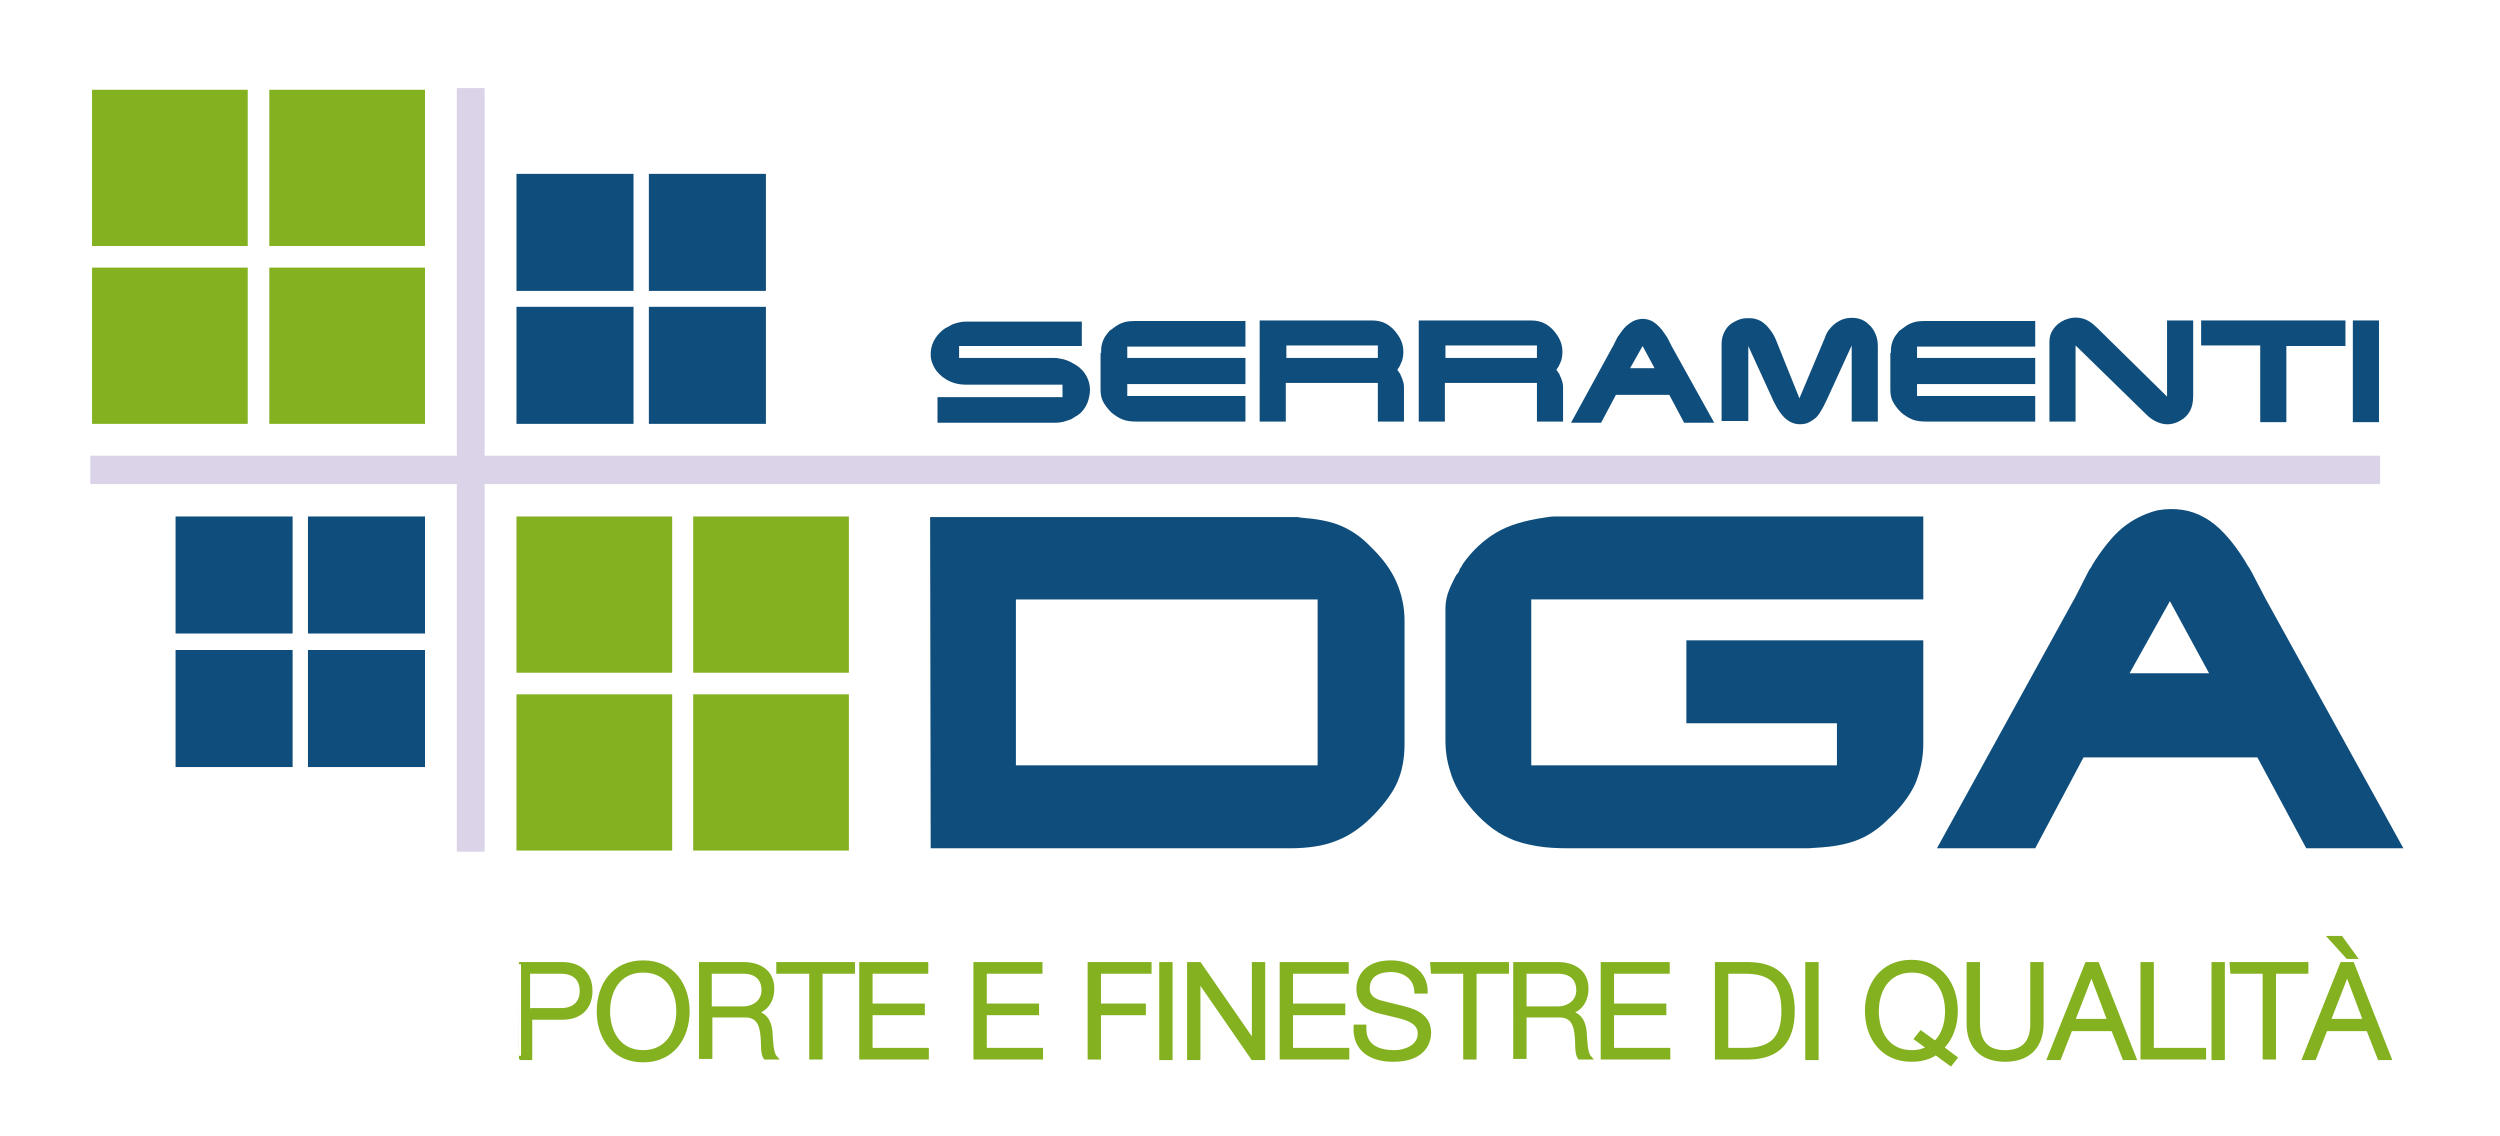 <?xml version="1.0" encoding="utf-8"?>
<!-- Generator: Adobe Illustrator 24.0.0, SVG Export Plug-In . SVG Version: 6.00 Build 0)  -->
<svg version="1.1" id="Livello_1" xmlns="http://www.w3.org/2000/svg" xmlns:xlink="http://www.w3.org/1999/xlink" x="0px" y="0px"
	 viewBox="0 0 440 200" style="enable-background:new 0 0 440 200;" xml:space="preserve">
<style type="text/css">
	.st0{fill:#84B120;}
	.st1{fill:#0F4E7C;}
	.st2{fill:#DBD4E8;}
	.st3{fill:#84B120;stroke:#84B120;stroke-width:0.75;stroke-miterlimit:10;}
</style>
<g>
	<g>
		<rect x="16.2" y="15.8" class="st0" width="27.4" height="27.5"/>
		<rect x="47.4" y="15.8" class="st0" width="27.4" height="27.5"/>
		<rect x="16.2" y="47.1" class="st0" width="27.4" height="27.5"/>
		<rect x="47.4" y="47.1" class="st0" width="27.4" height="27.5"/>
	</g>
	<rect x="90.9" y="90.9" class="st0" width="27.4" height="27.5"/>
	<rect x="122" y="90.9" class="st0" width="27.4" height="27.5"/>
	<rect x="90.9" y="122.2" class="st0" width="27.4" height="27.5"/>
	<rect x="122" y="122.2" class="st0" width="27.4" height="27.5"/>
	<rect x="90.9" y="30.6" class="st1" width="20.6" height="20.6"/>
	<rect x="114.2" y="30.6" class="st1" width="20.6" height="20.6"/>
	<rect x="90.9" y="54" class="st1" width="20.6" height="20.6"/>
	<rect x="114.2" y="54" class="st1" width="20.6" height="20.6"/>
	<g>
		<rect x="30.9" y="90.9" class="st1" width="20.6" height="20.6"/>
		<rect x="54.2" y="90.9" class="st1" width="20.6" height="20.6"/>
		<rect x="30.9" y="114.4" class="st1" width="20.6" height="20.6"/>
		<rect x="54.2" y="114.4" class="st1" width="20.6" height="20.6"/>
	</g>
	<rect x="80.4" y="15.5" class="st2" width="4.9" height="134.4"/>
	<rect x="15.9" y="80.2" class="st2" width="403" height="5"/>
</g>
<g>
	<path class="st1" d="M190.4,56.4v4.5h-21.6V63h16.7c0.3,0,0.6,0,1,0.1c0.7,0.1,1.3,0.3,1.9,0.6c0.6,0.3,1.1,0.6,1.6,1
		c0.7,0.6,1.2,1.3,1.5,2.1c0.3,0.8,0.4,1.6,0.3,2.4c-0.1,0.8-0.3,1.6-0.7,2.3c-0.4,0.7-1,1.4-1.8,1.8c-0.3,0.2-0.5,0.3-0.8,0.5
		c-0.3,0.1-0.6,0.2-0.9,0.3c-0.6,0.2-1.2,0.3-1.8,0.3H165v-4.5h22v-2.2h-17c-1.3,0-2.5-0.3-3.6-1c-0.8-0.5-1.5-1.2-1.9-1.9
		c-0.4-0.7-0.7-1.5-0.7-2.3s0.1-1.6,0.5-2.4s0.9-1.4,1.6-2c0.3-0.2,0.5-0.4,0.8-0.5c0.3-0.2,0.6-0.3,0.9-0.5
		c0.5-0.2,0.9-0.3,1.4-0.4c0.5-0.1,1-0.1,1.5-0.1h19.9V56.4z"/>
	<path class="st1" d="M193.8,62.1c0-0.1,0-0.2,0-0.2c0-0.1,0-0.2,0-0.3c0-0.7,0.2-1.3,0.4-1.8s0.6-1,1-1.5c0.1-0.1,0.2-0.2,0.4-0.3
		c0.1-0.1,0.3-0.2,0.4-0.3c0.5-0.4,1-0.7,1.6-0.9c0.5-0.2,1.2-0.3,2.1-0.3h0.5h19V61h-20.8v2h20.8v4.6h-20.8v2.1h20.8v4.5h-19.1
		c-1,0-1.9-0.1-2.6-0.4c-0.7-0.3-1.3-0.7-1.9-1.2c-0.7-0.7-1.2-1.4-1.5-2s-0.4-1.3-0.4-2.1v-6.4H193.8z"/>
	<path class="st1" d="M241.5,56.4c0.9,0,1.8,0.2,2.5,0.6c0.7,0.4,1.4,1,2,1.9c1,1.4,1.2,2.9,0.8,4.5c-0.1,0.2-0.2,0.5-0.3,0.7
		c-0.1,0.2-0.2,0.5-0.4,0.7L246,65l-0.1,0.1l0.2,0.2l0.1,0.2c0.1,0.1,0.1,0.2,0.2,0.2c0,0.1,0.1,0.2,0.1,0.3
		c0.4,0.8,0.6,1.5,0.6,2.1v6.1h-4.6v-6.8h-16.2v6.8h-4.6V56.4H241.5z M242.5,60.8h-16.1V63h16.1V60.8z"/>
	<path class="st1" d="M269.5,56.4c0.9,0,1.8,0.2,2.5,0.6c0.7,0.4,1.4,1,2,1.9c1,1.4,1.2,2.9,0.8,4.5c-0.1,0.2-0.2,0.5-0.3,0.7
		c-0.1,0.2-0.2,0.5-0.4,0.7L274,65l-0.1,0.1l0.2,0.2l0.1,0.2c0.1,0.1,0.1,0.2,0.2,0.2c0,0.1,0.1,0.2,0.1,0.3
		c0.4,0.8,0.6,1.5,0.6,2.1v6.1h-4.6v-6.8h-16.2v6.8h-4.6V56.4H269.5z M270.5,60.8h-16.1V63h16.1V60.8z"/>
	<path class="st1" d="M284,60.7l0.7-1.4c0.1-0.1,0.1-0.2,0.2-0.2c0-0.1,0.1-0.2,0.1-0.2c0.6-0.9,1.1-1.5,1.7-1.9
		c0.5-0.4,1.1-0.7,1.7-0.8c0.9-0.2,1.8,0,2.5,0.4s1.5,1.2,2.2,2.3c0.1,0.1,0.1,0.2,0.2,0.3s0.1,0.2,0.2,0.3l0.7,1.4l7.5,13.5h-5.3
		l-2.6-4.9h-9.4l-2.6,4.9h-5.3L284,60.7z M289.1,60.9l-2.2,3.9h4.3L289.1,60.9z"/>
	<path class="st1" d="M303,60.5c0-0.8,0.2-1.6,0.6-2.3s0.9-1.2,1.7-1.6c0.4-0.2,0.8-0.4,1.3-0.5C307,56,307.5,56,308,56
		c0.7,0,1.3,0.2,1.9,0.5c0.5,0.3,1.1,0.8,1.6,1.5c0.4,0.5,0.8,1.1,1.1,1.9l4.1,10.2l4.5-10.7c0.1-0.4,0.3-0.7,0.4-0.9
		s0.3-0.5,0.5-0.7c0.4-0.5,0.9-0.9,1.4-1.2s1-0.5,1.6-0.6c0.7-0.1,1.4-0.1,2.1,0.1c0.7,0.2,1.2,0.5,1.7,1c0.5,0.4,0.9,1,1.2,1.7
		c0.3,0.7,0.4,1.4,0.4,2.2v13.2h-4.6V60.8l-4.4,9.6l-0.3,0.6l-0.3,0.6c-0.5,0.9-0.9,1.6-1.4,2s-1,0.7-1.5,0.9
		c-1.1,0.3-2.1,0.2-3-0.3s-1.8-1.5-2.6-3.1c-0.1-0.1-0.1-0.2-0.2-0.4c-0.1-0.1-0.1-0.2-0.2-0.4l-4.3-9.4v13.2H303V60.5z"/>
	<path class="st1" d="M332.8,62.1c0-0.1,0-0.2,0-0.2c0-0.1,0-0.2,0-0.3c0-0.7,0.2-1.3,0.4-1.8c0.2-0.5,0.6-1,1-1.5
		c0.1-0.1,0.2-0.2,0.4-0.3c0.1-0.1,0.3-0.2,0.4-0.3c0.5-0.4,1-0.7,1.6-0.9c0.5-0.2,1.2-0.3,2.1-0.3h0.5h19V61h-20.8v2h20.8v4.6
		h-20.8v2.1h20.8v4.5h-19.1c-1,0-1.9-0.1-2.6-0.4s-1.3-0.7-1.9-1.2c-0.7-0.7-1.2-1.4-1.5-2s-0.4-1.3-0.4-2.1v-6.4H332.8z"/>
	<path class="st1" d="M360.7,60.1c0-0.8,0.2-1.5,0.7-2.2s1.1-1.2,2-1.6c1-0.4,1.9-0.5,2.9-0.3s1.9,0.8,2.8,1.7l12.3,12.1V56.4h4.6
		v13.2c0,1.2-0.2,2.1-0.6,2.8c-0.4,0.7-1,1.3-1.8,1.7c-0.9,0.5-1.9,0.7-2.9,0.5s-2-0.7-3-1.7l-12.4-12.1v13.4h-4.6V60.1z"/>
	<path class="st1" d="M387.4,56.4h25.4v4.5h-10.4v13.4h-4.6V60.8h-10.4V56.4z"/>
	<path class="st1" d="M414.1,56.4h4.6v17.9h-4.6V56.4z"/>
</g>
<g>
	<path class="st3" d="M91.7,169.7H99c3,0,4.9,1.7,4.9,4.7s-1.9,4.7-4.9,4.7h-5.7v7.1h-1.6C91.7,186.2,91.7,169.7,91.7,169.7z
		 M93.3,177.8h5.4c2.2,0,3.7-1.1,3.7-3.4c0-2.3-1.5-3.4-3.7-3.4h-5.4C93.3,171,93.3,177.8,93.3,177.8z"/>
	<path class="st3" d="M113.2,169.4c5.2,0,7.8,4.1,7.8,8.6s-2.6,8.6-7.8,8.6s-7.8-4.1-7.8-8.6C105.4,173.4,108,169.4,113.2,169.4z
		 M113.2,185.2c4.3,0,6.2-3.6,6.2-7.2c0-3.6-1.8-7.2-6.2-7.2s-6.2,3.6-6.2,7.2C107,181.5,108.8,185.2,113.2,185.2z"/>
	<path class="st3" d="M123.4,169.7h7.5c2.7,0,5,1.3,5,4.3c0,2.1-1.1,3.8-3.2,4.2l0,0c2.1,0.3,2.8,1.8,2.9,3.7
		c0.1,1.1,0.1,3.4,0.8,4.2h-1.7c-0.4-0.6-0.4-1.9-0.4-2.6c-0.1-2.3-0.3-4.9-3.3-4.8h-6v7.3h-1.6V169.7z M124.9,177.5h5.9
		c1.9,0,3.6-1.2,3.6-3.2s-1.2-3.3-3.6-3.3h-5.9V177.5z"/>
	<path class="st3" d="M137,169.7h13.1v1.3h-5.7v15.1h-1.6V171H137V169.7z"/>
	<path class="st3" d="M151.6,169.7H163v1.3h-9.8v6h9.2v1.3h-9.2v6.5h9.9v1.3h-11.5L151.6,169.7L151.6,169.7z"/>
	<path class="st3" d="M171.7,169.7h11.4v1.3h-9.8v6h9.2v1.3h-9.2v6.5h9.9v1.3h-11.5L171.7,169.7L171.7,169.7z"/>
	<path class="st3" d="M191.8,169.7h10.5v1.3h-8.9v6h7.9v1.3h-7.9v7.8h-1.6V169.7z"/>
	<path class="st3" d="M204.4,169.7h1.6v16.5h-1.6V169.7z"/>
	<path class="st3" d="M209.3,169.7h1.8l9.6,13.9l0,0v-13.9h1.6v16.5h-1.8l-9.6-13.9l0,0v13.9h-1.6V169.7z"/>
	<path class="st3" d="M225.6,169.7H237v1.3h-9.8v6h9.2v1.3h-9.2v6.5h9.9v1.3h-11.5V169.7z"/>
	<path class="st3" d="M240.1,180.8c-0.1,3.4,2.4,4.4,5.4,4.4c1.7,0,4.4-0.9,4.4-3.3c0-1.9-1.9-2.6-3.4-3l-3.7-0.9
		c-1.9-0.5-3.7-1.4-3.7-4c0-1.6,1-4.6,5.7-4.6c3.3,0,6.1,1.8,6.1,5.1h-1.6c-0.1-2.5-2.2-3.8-4.5-3.8c-2.1,0-4.1,0.8-4.1,3.3
		c0,1.5,1.2,2.2,2.5,2.5l4,1c2.3,0.6,4.3,1.6,4.3,4.3c0,1.1-0.5,4.7-6.3,4.7c-3.9,0-6.8-1.8-6.6-5.8h1.5V180.8z"/>
	<path class="st3" d="M252.1,169.7h13.1v1.3h-5.7v15.1h-1.6V171h-5.7L252.1,169.7L252.1,169.7z"/>
	<path class="st3" d="M266.7,169.7h7.5c2.7,0,5,1.3,5,4.3c0,2.1-1.1,3.8-3.2,4.2l0,0c2.1,0.3,2.8,1.8,2.9,3.7
		c0.1,1.1,0.1,3.4,0.8,4.2H278c-0.4-0.6-0.4-1.9-0.4-2.6c-0.1-2.3-0.3-4.9-3.3-4.8h-6v7.3h-1.6V169.7z M268.3,177.5h5.9
		c1.9,0,3.6-1.2,3.6-3.2s-1.2-3.3-3.6-3.3h-5.9V177.5z"/>
	<path class="st3" d="M282.1,169.7h11.4v1.3h-9.8v6h9.2v1.3h-9.2v6.5h9.9v1.3h-11.5V169.7z"/>
	<path class="st3" d="M302.2,169.7h5.7c5,0.1,7.6,2.8,7.6,8.2s-2.6,8.1-7.6,8.2h-5.7V169.7z M303.8,184.8h3.3c4.7,0,6.8-2,6.8-6.9
		s-2.1-6.9-6.8-6.9h-3.3V184.8z"/>
	<path class="st3" d="M318.1,169.7h1.6v16.5h-1.6V169.7z"/>
	<path class="st3" d="M343.3,187.2l-2.6-1.9c-1.1,0.8-2.6,1.2-4.3,1.2c-5.2,0-7.8-4.1-7.8-8.6s2.6-8.6,7.8-8.6
		c5.2,0,7.8,4.1,7.8,8.6c0,2.5-0.8,4.9-2.5,6.5l2.4,1.8L343.3,187.2z M340.6,183.6c1.5-1.4,2.1-3.5,2.1-5.6c0-3.6-1.8-7.2-6.2-7.2
		c-4.4,0-6.2,3.6-6.2,7.2c0,3.6,1.8,7.2,6.2,7.2c1.2,0,2.2-0.3,3-0.8l-2.2-1.6l0.8-1L340.6,183.6z"/>
	<path class="st3" d="M346.5,169.7h1.6v10.2c0,3.8,1.8,5.3,4.8,5.3s4.9-1.5,4.8-5.3v-10.2h1.6v10.5c0,3.4-1.8,6.3-6.4,6.3
		s-6.4-2.9-6.4-6.3V169.7z"/>
	<path class="st3" d="M367.3,169.7h1.8l6.5,16.5h-1.7l-2-5.1h-7.5l-2,5.1h-1.7L367.3,169.7z M364.8,179.7h6.5l-3.2-8.5L364.8,179.7z
		"/>
	<path class="st3" d="M377.1,169.7h1.6v15.1h9.2v1.3h-10.8L377.1,169.7L377.1,169.7z"/>
	<path class="st3" d="M389.6,169.7h1.6v16.5h-1.6V169.7z"/>
	<path class="st3" d="M392.8,169.7h13.1v1.3h-5.7v15.1h-1.6V171h-5.7L392.8,169.7L392.8,169.7z"/>
	<path class="st3" d="M412.2,169.7h1.8l6.5,16.5h-1.7l-2-5.1h-7.5l-2,5.1h-1.7L412.2,169.7z M409.8,179.7h6.5l-3.2-8.5L409.8,179.7z
		 M410.2,165.1h1.8l2.4,3.3h-1.2L410.2,165.1z"/>
</g>
<g>
	<path class="st1" d="M163.7,91H227c0.3,0,0.6,0,1,0c0.3,0,0.6,0,0.9,0.1c2.7,0.2,5.1,0.6,7,1.4s3.7,2,5.3,3.7
		c2.2,2.1,3.7,4.2,4.6,6.3c0.9,2.1,1.4,4.3,1.4,6.8V131c0,2.4-0.4,4.6-1.2,6.5c-0.8,1.9-2.2,3.8-4.1,5.8c-2,2.1-4.2,3.7-6.5,4.6
		c-2.4,1-5.2,1.4-8.5,1.4h-63.1L163.7,91L163.7,91z M231.9,105.5h-53.1v29.2h53.1V105.5z"/>
	<path class="st1" d="M254.4,107c0-0.7,0.1-1.5,0.4-2.5c0.3-0.9,0.8-2,1.5-3.3c0.3-0.3,0.5-0.6,0.6-1c0.2-0.3,0.4-0.6,0.6-1
		c1.7-2.4,3.7-4.2,5.9-5.5c2.2-1.3,5-2.1,8.4-2.6c0.6-0.1,1.2-0.2,1.8-0.2c0.6,0,1.4,0,2.4,0h62.5v14.6h-69v29.2h53.8v-7.4h-26.5
		v-14.6h41.7v18.2c0,2.5-0.5,4.8-1.4,7c-1,2.2-2.6,4.3-4.9,6.4c-0.9,0.9-1.8,1.6-2.7,2.2c-0.9,0.6-1.9,1.1-3,1.5s-2.4,0.7-3.7,0.9
		c-1.3,0.2-2.9,0.3-4.6,0.4H316h-39.8c-2.2,0-4.1-0.1-5.8-0.4c-1.7-0.3-3.3-0.7-4.6-1.3c-1.4-0.6-2.7-1.4-3.9-2.4
		c-1.2-1-2.4-2.2-3.5-3.6c-1.4-1.7-2.4-3.5-3-5.3s-1-3.7-1-5.9L254.4,107L254.4,107z"/>
	<path class="st1" d="M365.3,105l2.4-4.7c0.2-0.3,0.4-0.5,0.5-0.8c0.2-0.3,0.3-0.5,0.5-0.8c1.9-2.9,3.7-5,5.5-6.3s3.6-2.1,5.6-2.6
		c3-0.5,5.8-0.1,8.2,1.3c2.4,1.3,4.8,3.9,7.1,7.6c0.2,0.4,0.4,0.7,0.6,1s0.4,0.6,0.6,1l2.4,4.6l24.3,44h-17.1l-8.6-16h-30.6l-8.5,16
		h-17.3L365.3,105z M381.9,105.8l-7.1,12.7h14L381.9,105.8z"/>
</g>
</svg>
